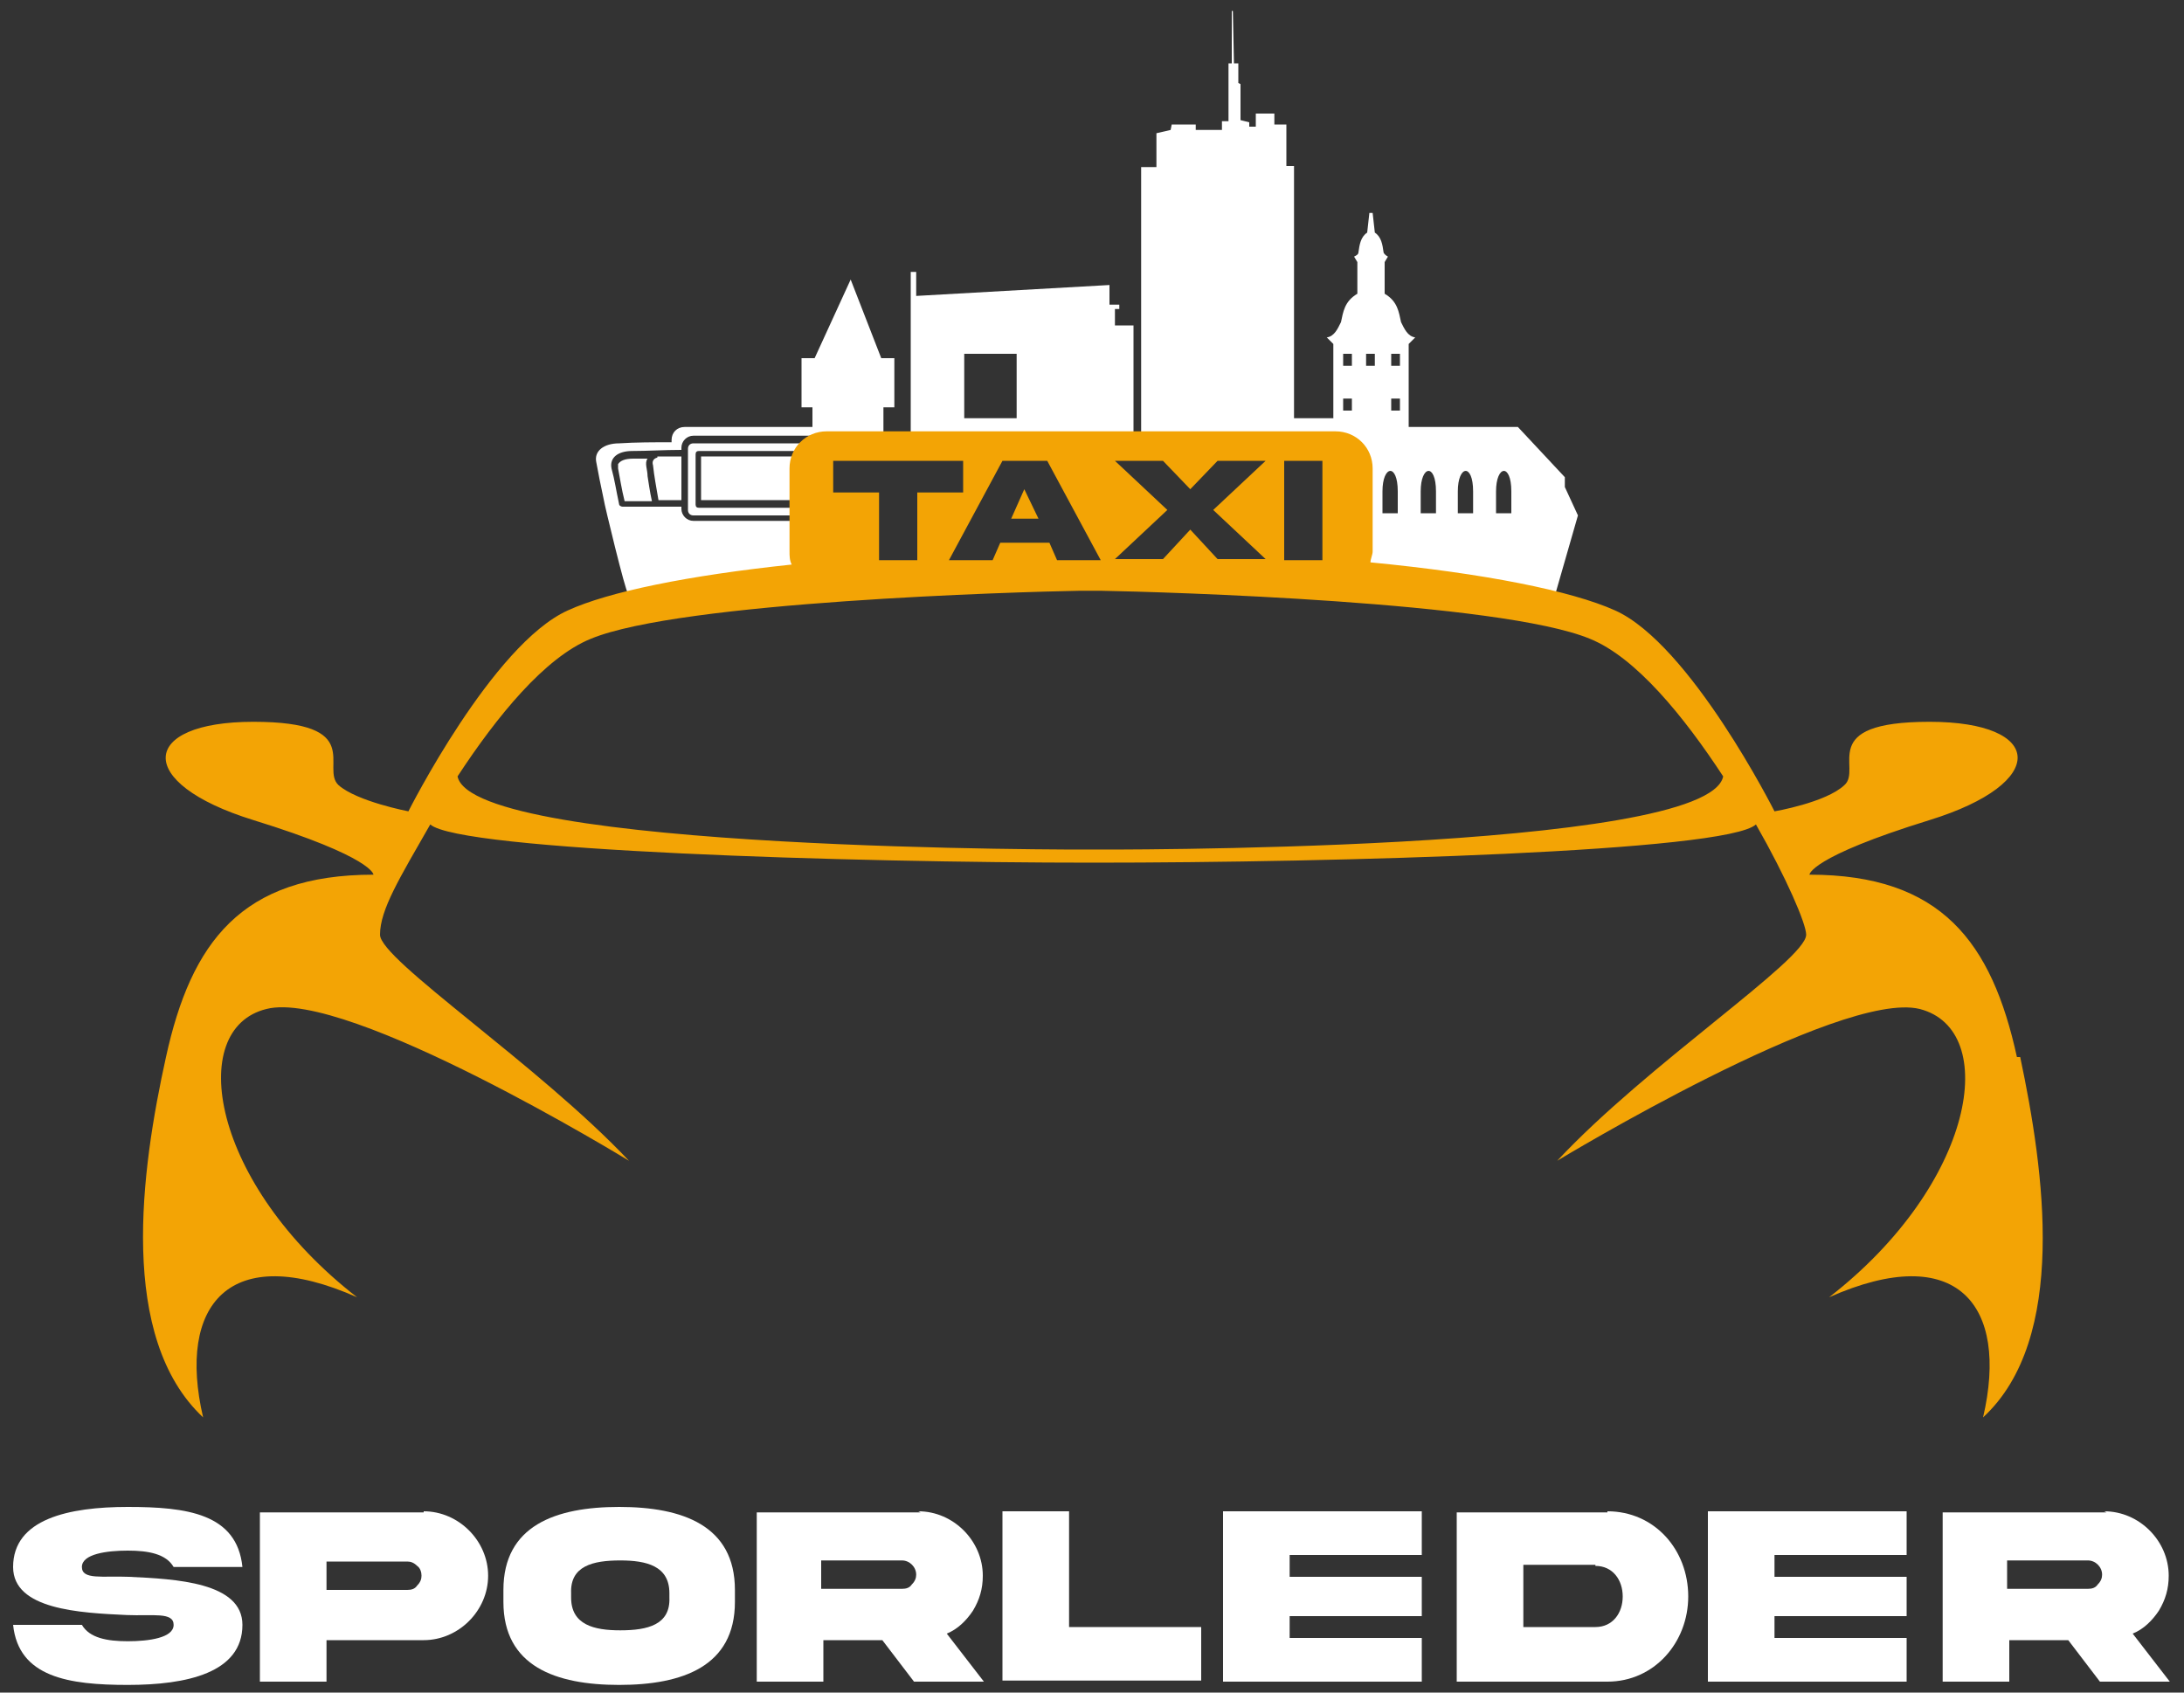 <svg xmlns="http://www.w3.org/2000/svg" id="Ebene_1" data-name="Ebene 1" width="200" height="155" viewBox="0 0 200 155"><rect x="0" y="0" width="200" height="155" fill="#333333" stroke="none"/><defs><style>      .cls-1 {        fill: #f3a405;      }      .cls-1, .cls-2 {        stroke-width: 0px;      }      .cls-2 {        fill: #fff;      }    </style></defs><polygon class="cls-2" points="80.9 37.3 81.9 37.3 81.9 32.8 80.7 32.8 77.9 25.6 74.6 32.8 73.4 32.8 73.4 37.3 74.4 37.3 74.4 39.9 80.9 39.9 80.9 37.3"></polygon><g><polygon class="cls-2" points="118.5 38.3 118.5 18 118.5 15.2 117.8 15.2 117.8 11.4 116.7 11.4 116.7 10.4 115 10.4 115 11.6 114.4 11.6 114.4 11.2 113.6 11 113.6 10.6 113.6 7.7 113.4 7.6 113.4 5.8 113 5.8 112.9 1 112.8 1 112.8 5.8 112.5 5.8 112.5 11.1 111.9 11.1 111.9 11.9 109.5 11.9 109.5 11.4 107.3 11.4 107.2 11.9 105.9 12.2 105.9 15.3 104.5 15.3 104.5 16.5 104.5 39.7 116.8 39.7 116.8 40.7 124.1 40.7 124.1 38.3 118.5 38.3"></polygon><path class="cls-2" d="M144.5,47.2l-1.2-2.6v-.9l-4.3-4.6h-10v-7.6l.6-.6c-.7-.1-1-.8-1.3-1.4-.2-.9-.3-1.9-1.5-2.6v-2.9l.3-.5c-.2-.1-.4-.3-.4-.4-.1-.7-.2-1.4-.8-1.8l-.2-1.8h-.3l-.2,1.8c-.6.4-.7,1.1-.8,1.8,0,.2-.2.3-.4.4l.3.5v2.9c-1.2.7-1.3,1.7-1.5,2.6-.3.6-.6,1.3-1.3,1.4l.6.6v6.8c.8.6,1.3,1.6,1.3,2.6v7.6c0,.4,0,.7-.2,1-.3,4.4,14.8,4.1,19,5.7M137,45c0-2.4,1.4-2.6,1.4,0v2h-1.4v-2ZM133.5,45c0-2.4,1.4-2.6,1.4,0v2h-1.4v-2ZM130.1,45c0-2.4,1.4-2.6,1.4,0v2h-1.4v-2ZM127.4,32.4h.8v1.1h-.8v-1.1ZM127.4,36.5h.8v1.1h-.8v-1.1ZM126.6,45c0-2.4,1.4-2.6,1.4,0v2h-1.4v-2ZM125.1,32.4h.8v1.1h-.8v-1.1ZM123,32.4h.8v1.1h-.8v-1.1ZM123,36.5h.8v1.1h-.8v-1.1Z"></path><path class="cls-2" d="M103.8,39.7v-9.9h-1.7v-1.5h.4v-.4h-.9v-1.8l-17.7,1v-2.2h-.5v14.8h20.4ZM88.3,32.4h4.8v5.9h-4.8v-5.9Z"></path></g><g><path class="cls-2" d="M76.1,45.9h0v-4s0,0,0,0v4Z"></path><path class="cls-2" d="M58,42c-.8,0-1.2.2-1.4.5,0,.1,0,.3,0,.4.2,1,.3,1.8.6,3h2.5c-.2-.9-.3-1.7-.4-2.3,0-.6-.3-1.2,0-1.6-.5,0-1,0-1.4,0Z"></path><rect class="cls-2" x="64.2" y="41.8" width="10" height="4"></rect><path class="cls-2" d="M75,40.6h-11.5c-.3,0-.5.2-.5.5v5.6c0,.3.2.5.5.5h11.5c.3,0,.5-.2.5-.5v-5.6c0-.3-.2-.5-.5-.5ZM74.8,46.2c0,.2-.1.3-.3.3h-10.5c-.2,0-.3-.1-.3-.3v-4.6c0-.2.1-.3.3-.3h10.5c.2,0,.3.1.3.3v4.6Z"></path><path class="cls-2" d="M60.2,41.9c-.4.1-.5.4-.4.7.1,1,.3,2,.5,3.2h2.1v-4c-.4,0-.8,0-1.3,0,0,0,0,0,0,0-.7,0-.8,0-.9,0Z"></path><path class="cls-2" d="M76.1,46.7s0,0,0,0c0,0,0-.2,0-.2h0v.2Z"></path><path class="cls-2" d="M66.7,39.1h-4c-.7,0-1.2.5-1.2,1.2v.2c-1.6,0-3.3,0-4.8.1-1.4,0-2.3.7-2.1,1.7.2,1.1.4,2.1.7,3.5,0,.2,2,8.5,2.2,8.5l5-.2-.5,1.7,15.2-3.7-2.6-4.4h-11.1c-.6,0-1.1-.5-1.1-1.1v-.2h-5.4c-.1,0-.3-.1-.3-.2-.3-1.4-.4-2.2-.7-3.3-.2-1,.6-1.6,1.9-1.6,1.4,0,2.9-.1,4.5-.1v-.2c0-.6.5-1.1,1.1-1.1h11.5c.6,0,1.1.5,1.1,1.1v.2s0,0,0,0h0v-.9c0-.6-.5-1.2-1.2-1.2h-1.7"></path></g><g><polygon class="cls-1" points="93.8 44.8 92.6 47.5 95.1 47.5 93.8 44.8"></polygon><path class="cls-1" d="M184.7,96.8c-2.3-10.5-6.9-16.7-19-16.7,0,0,0-1.6,11-5s10.5-9,0-9-6.1,4.3-7.8,5.8c-1.7,1.6-6.4,2.4-6.4,2.4,0,0-7.7-15.3-14.6-18.4-4-1.8-12-3.4-22.4-4.4,0-.3.2-.7.2-1v-7.6c0-1.9-1.5-3.4-3.4-3.4h-46.6c-1.9,0-3.4,1.5-3.4,3.4v7.6c0,.4,0,.8.2,1.2-9.5,1-16.8,2.5-20.5,4.2-6.9,3.1-14.6,18.4-14.6,18.4,0,0-4.7-.9-6.4-2.4-1.7-1.6,2.6-5.8-7.8-5.8s-11,5.6,0,9,11,5,11,5c-12.1,0-16.7,6.2-19,16.7-2.3,10.4-4.4,25.7,3.4,33-2.4-10.3,2.4-16.2,14.1-11-13.4-10.4-15.7-24.6-8.3-26.4,7.4-1.9,33.2,13.9,33.2,13.9-8.3-8.8-22.8-18.4-22.8-20.7s1.8-5.2,4.6-10.1c2.7,2.4,38.3,3.5,60.7,3.5s58-1,60.7-3.5c2.8,4.9,4.6,9.1,4.6,10.1,0,2.3-14.6,11.9-22.8,20.7,0,0,25.9-15.7,33.2-13.9,7.4,1.9,5.1,16-8.3,26.4,11.7-5.2,16.5.7,14.1,11,7.8-7.2,5.6-22.6,3.4-33ZM117.6,42.2h3.5v9.1h-3.5v-9.1ZM95.9,42.2l4.9,9.1h-4l-.7-1.6h-4.5l-.7,1.6h-4l4.9-9.1h4.2ZM76.2,42.2h12v2.9h-4.2v6.2h-3.5v-6.2h-4.2v-2.9ZM99.9,77.8s-56.6.2-58-6.7c3.6-5.5,8-10.9,12.2-12.6,8.2-3.4,39-4.3,44.8-4.4h1.9c5.8.1,36.6,1,44.8,4.4,4.2,1.7,8.6,7.1,12.2,12.6-1.4,7-58,6.7-58,6.7ZM102.1,42.2h4.4l2.5,2.6,2.5-2.6h4.4l-4.8,4.5,4.8,4.5h-4.4l-2.5-2.7-2.5,2.7h-4.4l4.8-4.5-4.8-4.5Z"></path></g><g><path class="cls-2" d="M11.8,144.4c4.3.2,10.4.5,10.4,4.4,0,4.4-5.1,5.5-10.5,5.5-5.4,0-10-.7-10.5-5.5h6.3c.7,1.2,2.3,1.5,4.2,1.5s4.2-.3,4.2-1.5-1.9-.8-4.3-.9c-4.3-.2-10.4-.5-10.4-4.4,0-4.4,5.1-5.5,10.5-5.5,5.4,0,10,.6,10.5,5.5h-6.3c-.7-1.2-2.3-1.5-4.2-1.5s-4.2.3-4.2,1.5,1.9.8,4.3.9Z"></path><path class="cls-2" d="M38.8,138.4c3.2,0,5.9,2.7,5.9,5.9,0,3.2-2.7,5.9-5.9,5.9h-8.9v3.8h-6.1v-15.5h15ZM37.3,145.6c.4,0,.7-.1.9-.4.3-.3.4-.6.4-.9s-.1-.7-.4-.9c-.3-.3-.6-.4-.9-.4h-7.4v2.6h7.4Z"></path><path class="cls-2" d="M67.3,145.6v1.1c0,5.9-4.8,7.6-10.6,7.6-5.8,0-10.6-1.7-10.6-7.6v-1.1c0-5.9,4.8-7.6,10.6-7.6,5.8,0,10.6,1.7,10.6,7.6ZM61.3,145.9c0-2.5-2.1-3-4.5-3-2.5,0-4.6.5-4.5,3v.4c0,2.5,2.1,3,4.5,3,2.5,0,4.6-.5,4.5-3v-.4Z"></path><path class="cls-2" d="M84.1,138.4c3.2,0,5.9,2.7,5.9,5.9,0,1.2-.3,2.2-.9,3.2-.6.9-1.4,1.7-2.4,2.1l3.4,4.4h-6.4l-2.9-3.8h-5.4v3.8h-6.1v-15.5h15ZM75.2,142.9v2.6h7.4c.4,0,.7-.1.9-.4.3-.3.4-.6.4-.9,0-.7-.6-1.3-1.3-1.3h-7.4Z"></path><path class="cls-2" d="M97.9,138.4v10.6h12.1v4.9h-18.2v-15.5h6.1Z"></path><path class="cls-2" d="M112,138.4h18.2v4h-12.1v2h12.1v3.6h-12.1v2h12.1v4h-18.2v-15.5Z"></path><path class="cls-2" d="M147.2,138.4c4.3,0,7.4,3.5,7.4,7.8,0,4.2-3.1,7.8-7.4,7.8h-13.8v-15.5h13.8ZM146.1,143.3h-6.6v5.7h6.6c1.6,0,2.5-1.3,2.5-2.8s-.9-2.8-2.5-2.8Z"></path><path class="cls-2" d="M156.4,138.4h18.2v4h-12.1v2h12.1v3.6h-12.1v2h12.1v4h-18.2v-15.5Z"></path><path class="cls-2" d="M192.7,138.4c3.2,0,5.9,2.7,5.9,5.9,0,1.2-.3,2.2-.9,3.2-.6.9-1.4,1.7-2.4,2.1l3.4,4.4h-6.4l-2.9-3.8h-5.4v3.8h-6.1v-15.5h15ZM183.8,142.9v2.6h7.4c.4,0,.7-.1.9-.4.3-.3.4-.6.4-.9,0-.7-.6-1.3-1.3-1.3h-7.4Z"></path></g></svg>